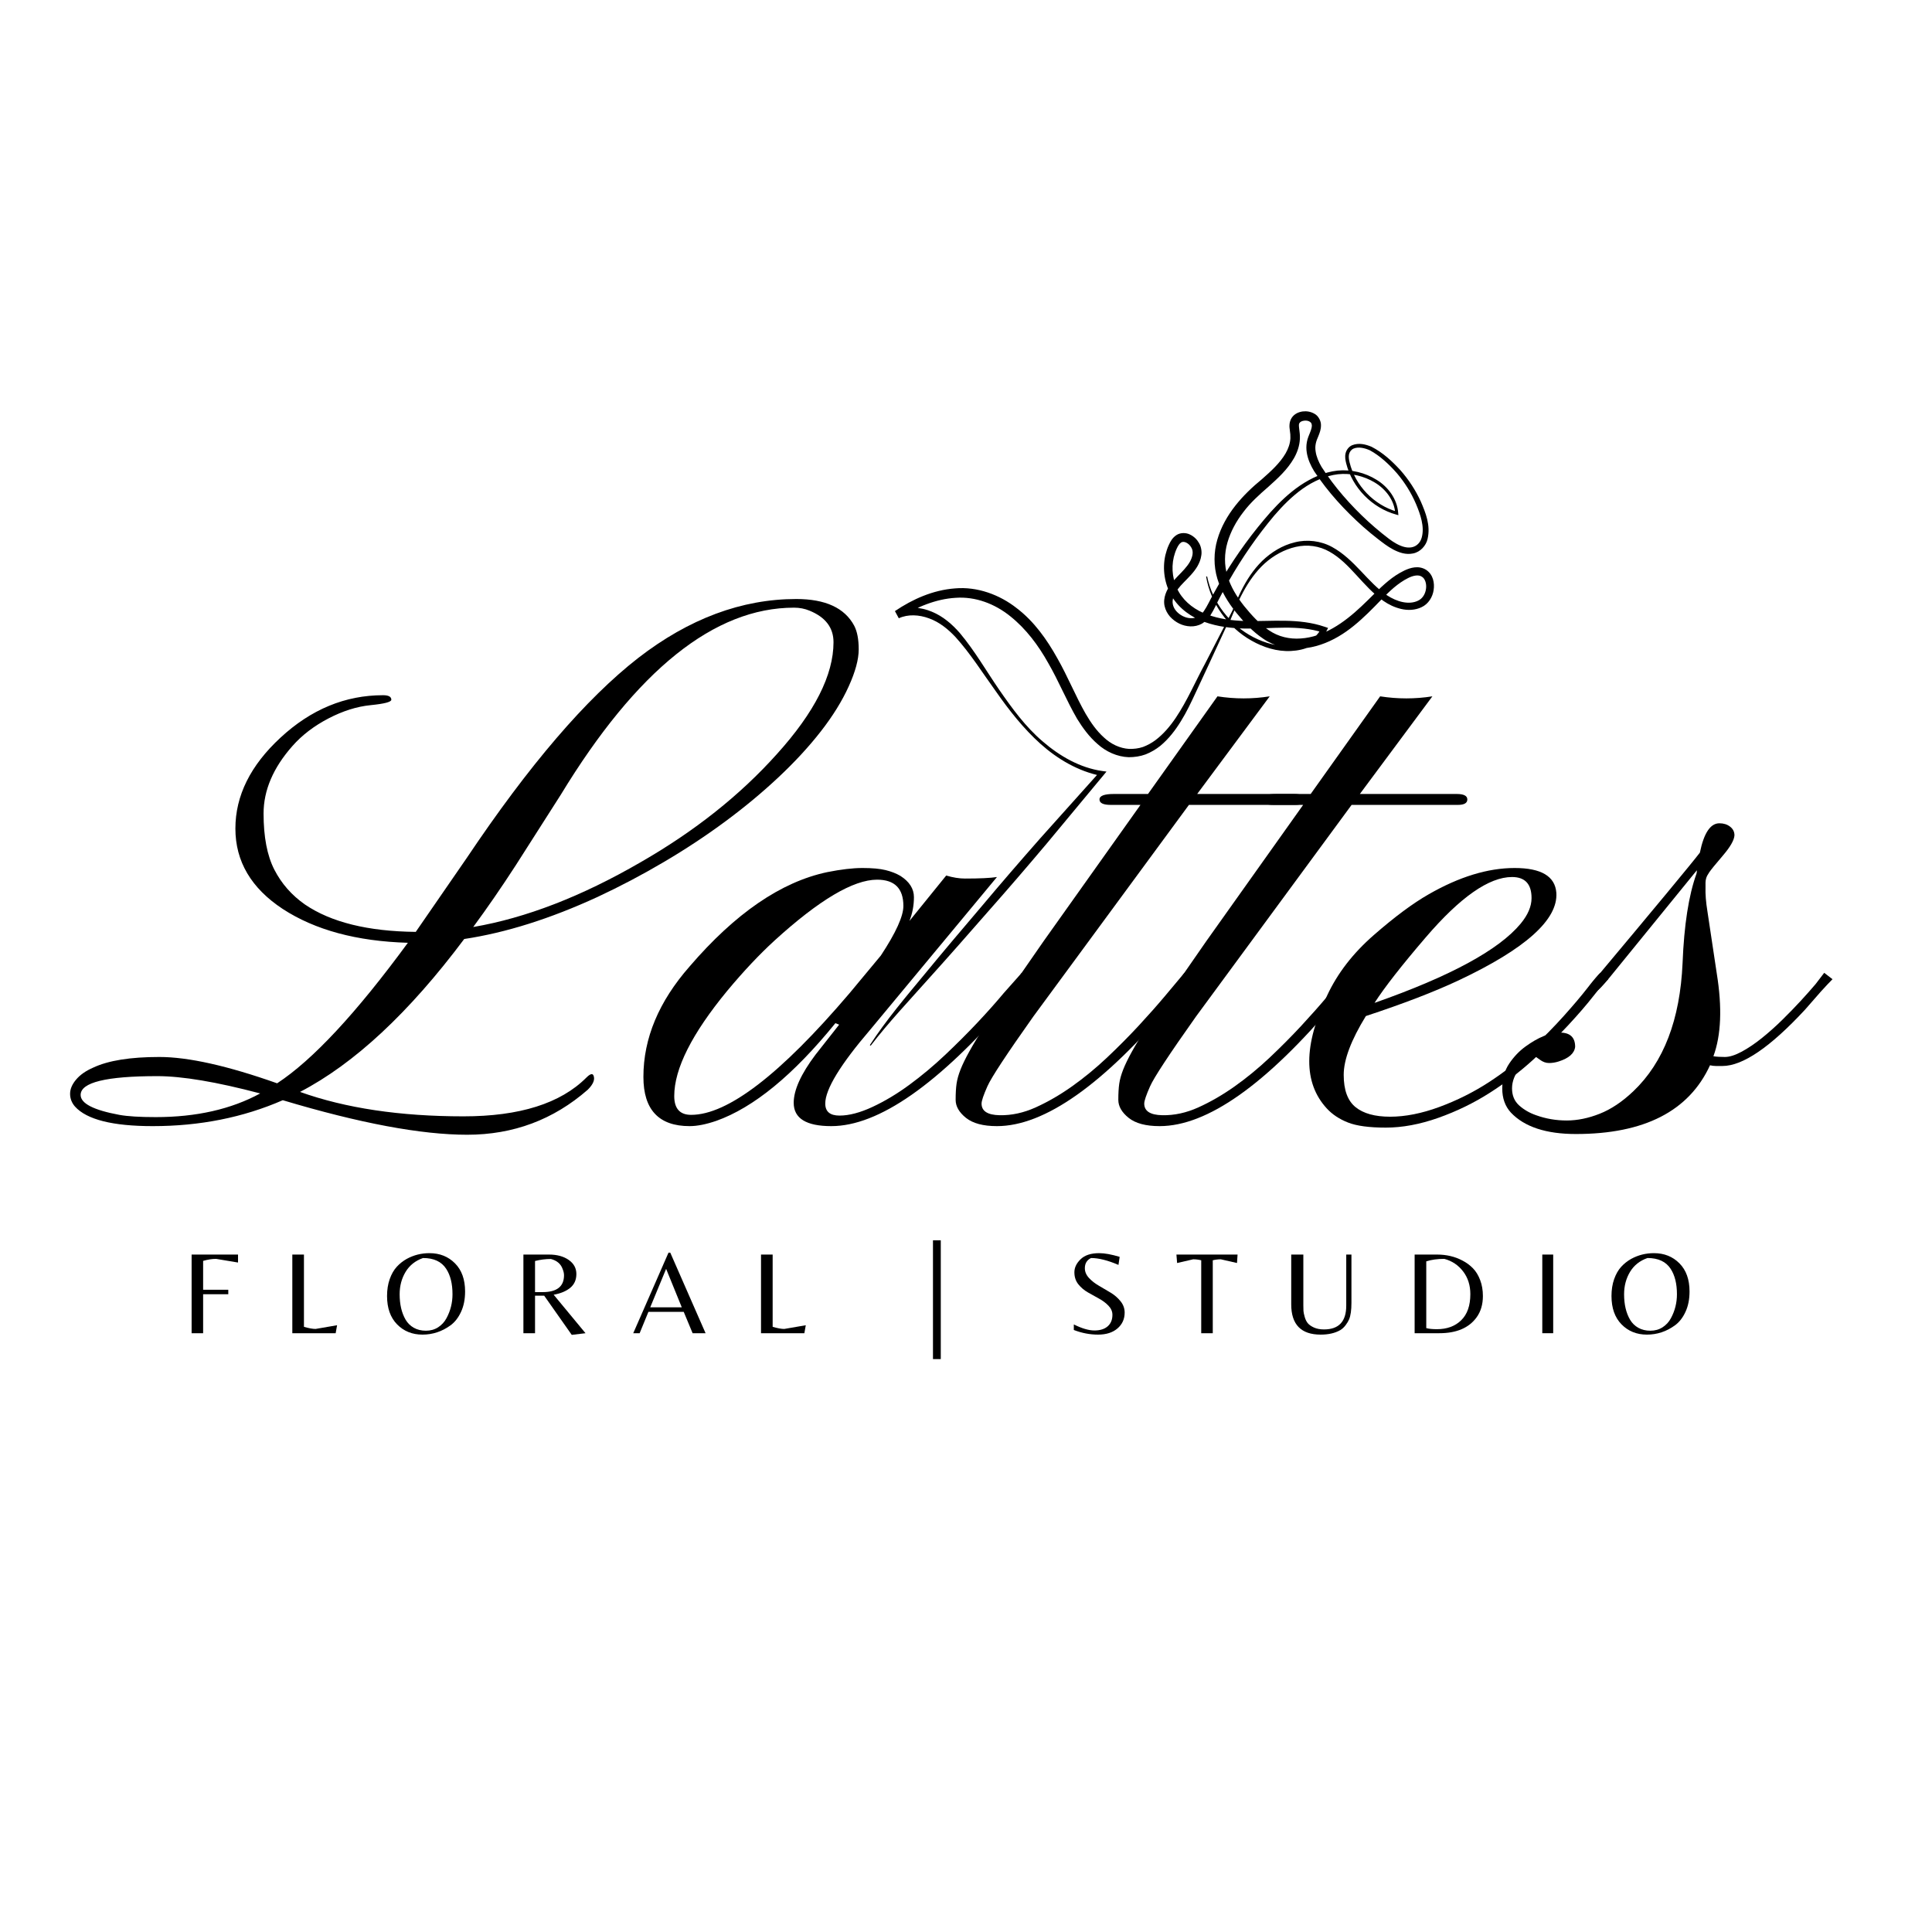 <svg version="1.0" preserveAspectRatio="xMidYMid meet" height="1000" viewBox="0 0 750 750" zoomAndPan="magnify" width="1000" xmlns:xlink="http://www.w3.org/1999/xlink" xmlns="http://www.w3.org/2000/svg"><defs><g></g><clipPath id="546b7f2013"><path clip-rule="nonzero" d="M 337 228 L 480 228 L 480 406 L 337 406 Z M 337 228"></path></clipPath><clipPath id="59fb64a1eb"><path clip-rule="nonzero" d="M 427.602 107.227 L 576.148 198.867 L 417.098 456.695 L 268.547 365.055 Z M 427.602 107.227"></path></clipPath><clipPath id="8fcf467ffd"><path clip-rule="nonzero" d="M 427.602 107.227 L 576.148 198.867 L 417.098 456.695 L 268.547 365.055 Z M 427.602 107.227"></path></clipPath><clipPath id="6ecff4dd75"><path clip-rule="nonzero" d="M 384.438 177.199 L 486.207 239.98 L 371.195 426.414 L 269.426 363.633 Z M 384.438 177.199"></path></clipPath><clipPath id="40f42e802a"><path clip-rule="nonzero" d="M 451 159 L 557 159 L 557 253 L 451 253 Z M 451 159"></path></clipPath><clipPath id="b3ebb7034b"><path clip-rule="nonzero" d="M 427.602 107.227 L 576.148 198.867 L 417.098 456.695 L 268.547 365.055 Z M 427.602 107.227"></path></clipPath><clipPath id="a53bc993b7"><path clip-rule="nonzero" d="M 427.602 107.227 L 576.148 198.867 L 417.098 456.695 L 268.547 365.055 Z M 427.602 107.227"></path></clipPath><clipPath id="37cf97beb8"><path clip-rule="nonzero" d="M 489.344 146.734 L 575.453 199.855 L 522.797 285.215 L 436.688 232.09 Z M 489.344 146.734"></path></clipPath></defs><g fill-opacity="1" fill="#000000"><g transform="translate(68.052, 436.864)"><g><path d="M 41.719 -9.766 C 26.352 -3.055 9.531 0.297 -8.75 0.297 C -24.301 0.297 -34.363 -2.234 -38.938 -7.297 C -40.207 -8.754 -40.844 -10.406 -40.844 -12.25 C -40.844 -14.094 -40.062 -15.938 -38.5 -17.781 C -36.945 -19.633 -34.711 -21.191 -31.797 -22.453 C -25.961 -25.18 -17.43 -26.547 -6.203 -26.547 C 5.023 -26.547 20.27 -23.141 39.531 -16.328 C 53.332 -25.367 70.25 -43.551 90.281 -70.875 C 70.445 -71.457 54.258 -75.832 41.719 -84 C 29.457 -92.07 23.328 -102.477 23.328 -115.219 C 23.328 -127.957 29.164 -139.723 40.844 -150.516 C 52.695 -161.492 65.969 -166.984 80.656 -166.984 C 82.789 -166.984 83.859 -166.398 83.859 -165.234 C 83.859 -164.359 81.18 -163.656 75.828 -163.125 C 70.484 -162.594 65.016 -160.867 59.422 -157.953 C 53.836 -155.035 49.195 -151.484 45.5 -147.297 C 38.008 -138.836 34.266 -130.086 34.266 -121.047 C 34.266 -112.004 35.648 -104.758 38.422 -99.312 C 41.203 -93.875 45.164 -89.352 50.312 -85.75 C 60.426 -78.852 74.77 -75.305 93.344 -75.109 L 113.172 -103.844 C 137.285 -139.812 159.453 -165.672 179.672 -181.422 C 199.41 -196.691 219.879 -204.328 241.078 -204.328 C 252.359 -204.328 259.848 -200.875 263.547 -193.969 C 264.711 -191.738 265.297 -188.676 265.297 -184.781 C 265.297 -180.895 264.004 -176.109 261.422 -170.422 C 258.848 -164.734 255.25 -158.922 250.625 -152.984 C 246.008 -147.055 240.539 -141.125 234.219 -135.188 C 227.906 -129.258 221.004 -123.523 213.516 -117.984 C 206.023 -112.441 198.07 -107.191 189.656 -102.234 C 181.25 -97.273 172.672 -92.754 163.922 -88.672 C 145.547 -80.211 128.289 -74.77 112.156 -72.344 C 90.758 -43.75 69.516 -23.961 48.422 -12.984 C 66.117 -6.66 87.266 -3.5 111.859 -3.5 C 133.641 -3.5 149.535 -8.504 159.547 -18.516 C 161.004 -19.973 161.93 -20.266 162.328 -19.391 C 163.004 -17.836 162.273 -15.992 160.141 -13.859 C 146.816 -2.191 131.207 3.641 113.312 3.641 C 95.426 3.641 71.562 -0.828 41.719 -9.766 Z M 115.656 -77 C 136.07 -80.5 157.703 -88.863 180.547 -102.094 C 201.555 -114.145 219.207 -128.145 233.5 -144.094 C 248.176 -160.332 255.516 -174.82 255.516 -187.562 C 255.516 -193.195 252.406 -197.281 246.188 -199.812 C 244.332 -200.582 242.336 -200.969 240.203 -200.969 C 209.285 -200.969 179.098 -176.758 149.641 -128.344 L 132.141 -100.922 C 126.598 -92.367 121.102 -84.395 115.656 -77 Z M -7 -19.109 C -26.832 -19.109 -36.75 -16.676 -36.75 -11.812 C -36.75 -8.508 -31.742 -5.93 -21.734 -4.078 C -18.523 -3.492 -13.805 -3.203 -7.578 -3.203 C 8.172 -3.203 21.68 -6.266 32.953 -12.391 C 16.035 -16.867 2.719 -19.109 -7 -19.109 Z M -7 -19.109"></path></g></g></g><g fill-opacity="1" fill="#000000"><g transform="translate(264.505, 436.864)"><g><path d="M 58.188 0.297 C 48.469 0.297 43.609 -2.719 43.609 -8.75 C 43.609 -13.707 46.426 -19.93 52.062 -27.422 L 61.25 -39.094 L 59.797 -39.672 C 43.461 -19.547 28.051 -6.906 13.562 -1.75 C 9.57 -0.383 6.117 0.297 3.203 0.297 C -8.754 0.297 -14.734 -6.07 -14.734 -18.812 C -14.734 -33.789 -8.754 -48.082 3.203 -61.688 C 20.898 -82.301 38.695 -94.504 56.594 -98.297 C 61.938 -99.367 66.504 -99.906 70.297 -99.906 C 74.086 -99.906 77.078 -99.633 79.266 -99.094 C 81.453 -98.562 83.375 -97.812 85.031 -96.844 C 88.531 -94.602 90.281 -91.852 90.281 -88.594 C 90.281 -85.344 89.695 -82.258 88.531 -79.344 L 102.812 -96.984 C 105.438 -96.203 107.867 -95.812 110.109 -95.812 C 115.848 -95.812 119.984 -96.008 122.516 -96.406 L 73.359 -37.188 C 61.691 -23.57 55.859 -13.992 55.859 -8.453 C 55.859 -5.348 57.703 -3.797 61.391 -3.797 C 65.086 -3.797 69.344 -4.91 74.156 -7.141 C 78.969 -9.379 83.754 -12.25 88.516 -15.75 C 93.285 -19.25 97.93 -23.133 102.453 -27.406 C 106.973 -31.688 111.156 -35.867 115 -39.953 C 118.844 -44.047 122.223 -47.844 125.141 -51.344 L 132.141 -59.219 L 135.203 -56.734 L 127.766 -48.281 C 99.754 -15.895 76.562 0.297 58.188 0.297 Z M 17.797 -52.219 C 4.086 -35.582 -2.766 -21.969 -2.766 -11.375 C -2.766 -6.508 -0.578 -4.078 3.797 -4.078 C 17.984 -4.078 38.445 -19.781 65.188 -51.188 L 77.438 -65.922 C 83.27 -74.766 86.188 -81.18 86.188 -85.172 C 86.188 -91.973 82.785 -95.375 75.984 -95.375 C 66.742 -95.375 53.473 -87.5 36.172 -71.75 C 30.234 -66.312 24.109 -59.801 17.797 -52.219 Z M 17.797 -52.219"></path></g></g></g><g fill-opacity="1" fill="#000000"><g transform="translate(395.619, 436.864)"><g><path d="M -14.578 -8.453 C -14.578 -5.535 -12.242 -4.031 -7.578 -3.938 C -2.91 -3.844 1.773 -4.863 6.484 -7 C 11.203 -9.133 15.895 -11.852 20.562 -15.156 C 25.227 -18.469 29.75 -22.188 34.125 -26.312 C 38.5 -30.445 42.582 -34.555 46.375 -38.641 C 50.164 -42.734 53.57 -46.578 56.594 -50.172 L 64.172 -59.219 L 67.375 -56.734 L 59.797 -47.984 C 32.672 -15.797 9.867 0.297 -8.609 0.297 C -13.953 0.297 -17.957 -0.77 -20.625 -2.906 C -23.301 -5.051 -24.641 -7.383 -24.641 -9.906 C -24.641 -12.438 -24.52 -14.531 -24.281 -16.188 C -24.039 -17.844 -23.531 -19.664 -22.75 -21.656 C -21.969 -23.645 -20.82 -26 -19.312 -28.719 C -17.812 -31.445 -15.797 -34.758 -13.266 -38.656 L 9.484 -71.469 L 47.109 -124.406 L 35.578 -124.406 C 32.66 -124.406 31.203 -125.109 31.203 -126.516 C 31.203 -127.93 33.051 -128.641 36.75 -128.641 L 50.031 -128.641 L 77 -166.547 C 83.812 -165.484 90.57 -165.484 97.281 -166.547 L 69.125 -128.641 L 106.75 -128.641 C 109.477 -128.641 110.844 -127.93 110.844 -126.516 C 110.844 -125.109 109.625 -124.406 107.188 -124.406 L 65.922 -124.406 L 5.547 -42.297 C -4.859 -27.609 -10.812 -18.562 -12.312 -15.156 C -13.82 -11.758 -14.578 -9.523 -14.578 -8.453 Z M -14.578 -8.453"></path></g></g></g><g fill-opacity="1" fill="#000000"><g transform="translate(458.77, 436.864)"><g><path d="M -14.578 -8.453 C -14.578 -5.535 -12.242 -4.031 -7.578 -3.938 C -2.91 -3.844 1.773 -4.863 6.484 -7 C 11.203 -9.133 15.895 -11.852 20.562 -15.156 C 25.227 -18.469 29.75 -22.188 34.125 -26.312 C 38.5 -30.445 42.582 -34.555 46.375 -38.641 C 50.164 -42.734 53.57 -46.578 56.594 -50.172 L 64.172 -59.219 L 67.375 -56.734 L 59.797 -47.984 C 32.672 -15.797 9.867 0.297 -8.609 0.297 C -13.953 0.297 -17.957 -0.77 -20.625 -2.906 C -23.301 -5.051 -24.641 -7.383 -24.641 -9.906 C -24.641 -12.438 -24.52 -14.531 -24.281 -16.188 C -24.039 -17.844 -23.531 -19.664 -22.75 -21.656 C -21.969 -23.645 -20.82 -26 -19.312 -28.719 C -17.812 -31.445 -15.797 -34.758 -13.266 -38.656 L 9.484 -71.469 L 47.109 -124.406 L 35.578 -124.406 C 32.66 -124.406 31.203 -125.109 31.203 -126.516 C 31.203 -127.93 33.051 -128.641 36.75 -128.641 L 50.031 -128.641 L 77 -166.547 C 83.812 -165.484 90.57 -165.484 97.281 -166.547 L 69.125 -128.641 L 106.75 -128.641 C 109.477 -128.641 110.844 -127.93 110.844 -126.516 C 110.844 -125.109 109.625 -124.406 107.188 -124.406 L 65.922 -124.406 L 5.547 -42.297 C -4.859 -27.609 -10.812 -18.562 -12.312 -15.156 C -13.82 -11.758 -14.578 -9.523 -14.578 -8.453 Z M -14.578 -8.453"></path></g></g></g><g fill-opacity="1" fill="#000000"><g transform="translate(521.921, 436.864)"><g><path d="M 56.359 -12.609 C 50.191 -8.672 43.535 -5.438 36.391 -2.906 C 29.242 -0.383 22.461 0.875 16.047 0.875 C 9.629 0.875 4.742 0.219 1.391 -1.094 C -1.961 -2.406 -4.711 -4.227 -6.859 -6.562 C -15.992 -16.477 -15.941 -31.113 -6.703 -50.469 C -2.723 -59.02 3.301 -66.816 11.375 -73.859 C 19.445 -80.91 26.547 -86.188 32.672 -89.688 C 44.535 -96.5 55.664 -99.906 66.062 -99.906 C 76.375 -99.906 81.77 -96.695 82.25 -90.281 C 82.938 -79.875 70.301 -68.547 44.344 -56.297 C 34.812 -51.828 22.801 -47.207 8.312 -42.438 C 2.57 -33.102 -0.297 -25.492 -0.297 -19.609 C -0.297 -13.734 1.234 -9.555 4.297 -7.078 C 7.359 -4.598 11.832 -3.359 17.719 -3.359 C 23.602 -3.359 29.973 -4.617 36.828 -7.141 C 43.68 -9.672 50.098 -12.879 56.078 -16.766 C 62.055 -20.66 67.473 -24.891 72.328 -29.453 C 77.191 -34.023 81.492 -38.398 85.234 -42.578 C 88.984 -46.766 92.047 -50.391 94.422 -53.453 C 96.805 -56.516 98.438 -58.438 99.312 -59.219 L 102.375 -56.734 C 101.113 -55.66 99.191 -53.473 96.609 -50.172 C 94.035 -46.867 90.781 -43.098 86.844 -38.859 C 82.906 -34.629 78.383 -30.18 73.281 -25.516 C 68.176 -20.848 62.535 -16.547 56.359 -12.609 Z M 11.672 -47.547 C 41.035 -57.848 59.945 -68.102 68.406 -78.312 C 71.219 -81.719 72.625 -85.023 72.625 -88.234 C 72.625 -93.68 70.098 -96.406 65.047 -96.406 C 56.098 -96.406 44.914 -88.578 31.5 -72.922 C 22.164 -62.035 15.555 -53.578 11.672 -47.547 Z M 11.672 -47.547"></path></g></g></g><g fill-opacity="1" fill="#000000"><g transform="translate(620.22, 436.864)"><g><path d="M 44.922 -26.828 C 46.086 -26.641 47.566 -26.547 49.359 -26.547 C 51.16 -26.547 53.328 -27.223 55.859 -28.578 C 58.391 -29.941 60.988 -31.691 63.656 -33.828 C 66.332 -35.973 68.984 -38.332 71.609 -40.906 C 74.234 -43.488 76.641 -45.969 78.828 -48.344 C 81.016 -50.727 82.938 -52.895 84.594 -54.844 L 87.938 -59.219 L 91.156 -56.734 C 89.988 -55.566 88.477 -53.961 86.625 -51.922 L 80.5 -44.922 C 66.988 -30.336 56.297 -23.047 48.422 -23.047 L 45.938 -23.047 C 45.164 -23.047 44.391 -23.141 43.609 -23.328 C 35.441 -5.535 18.086 3.359 -8.453 3.359 C -20.023 3.359 -28.438 0.586 -33.688 -4.953 C -35.926 -7.391 -37.047 -10.504 -37.047 -14.297 C -37.047 -18.086 -36.145 -21.316 -34.344 -23.984 C -32.539 -26.66 -30.426 -28.875 -28 -30.625 C -23.039 -34.219 -18.594 -36.016 -14.656 -36.016 C -10.719 -36.016 -8.75 -34.172 -8.75 -30.484 C -9.039 -27.953 -11.18 -26.055 -15.172 -24.797 C -16.43 -24.398 -17.664 -24.203 -18.875 -24.203 C -20.094 -24.203 -21.258 -24.613 -22.375 -25.438 C -23.5 -26.27 -24.398 -26.879 -25.078 -27.266 C -25.66 -26.68 -26.414 -26 -27.344 -25.219 C -28.27 -24.445 -29.172 -23.523 -30.047 -22.453 C -32.18 -19.828 -33.25 -17.129 -33.25 -14.359 C -33.25 -11.586 -32.32 -9.375 -30.469 -7.719 C -28.625 -6.07 -26.441 -4.812 -23.922 -3.938 C -20.129 -2.57 -16.164 -1.891 -12.031 -1.891 C -7.895 -1.891 -3.617 -2.766 0.797 -4.516 C 5.223 -6.266 9.578 -9.18 13.859 -13.266 C 25.617 -24.453 31.984 -41.031 32.953 -63 C 33.535 -77.781 35.336 -89.352 38.359 -97.719 C 38.453 -98.008 38.5 -98.445 38.5 -99.031 L 4.078 -56.734 C 2.141 -54.398 0.707 -52.891 -0.219 -52.203 C -1.145 -51.523 -1.609 -51.188 -1.609 -51.188 C -2.773 -51.094 -3.551 -51.383 -3.938 -52.062 C -4.133 -52.551 -3.695 -53.477 -2.625 -54.844 C 22.457 -84.781 36.555 -101.789 39.672 -105.875 C 41.223 -113.469 43.75 -117.266 47.25 -117.266 C 48.906 -117.266 50.289 -116.828 51.406 -115.953 C 52.531 -115.078 53.094 -113.957 53.094 -112.594 C 52.988 -110.738 51.504 -108.133 48.641 -104.781 C 45.773 -101.426 44.023 -99.285 43.391 -98.359 C 42.754 -97.441 42.336 -96.664 42.141 -96.031 C 41.953 -95.406 41.859 -94.801 41.859 -94.219 L 41.859 -92.469 C 41.766 -89.844 42.008 -86.727 42.594 -83.125 L 46.234 -58.922 C 48.367 -45.703 47.93 -35.004 44.922 -26.828 Z M 44.922 -26.828"></path></g></g></g><g clip-path="url(#546b7f2013)"><g clip-path="url(#59fb64a1eb)"><g clip-path="url(#8fcf467ffd)"><g clip-path="url(#6ecff4dd75)"><path fill-rule="nonzero" fill-opacity="1" d="M 337.668 405.715 C 344.004 395.988 351.527 387.125 358.887 378.242 C 366.219 369.309 373.703 360.508 381.188 351.703 C 388.617 342.848 396.18 334.113 403.816 325.438 L 426.953 299.613 L 427.527 301.207 C 418.582 299.441 410.582 294.699 403.945 288.785 C 397.293 282.805 391.758 275.762 386.68 268.5 C 381.5 261.34 376.75 253.738 370.938 247.32 C 367.992 244.176 364.602 241.465 360.688 240.059 C 356.832 238.617 352.477 238.355 348.91 240.012 L 347.406 237.227 C 354.258 232.602 362.164 229.055 370.742 228.414 C 379.34 227.645 388.051 230.859 394.672 236.078 C 401.461 241.238 406.406 248.285 410.414 255.453 C 414.492 262.59 417.555 270.285 421.449 277.082 C 423.426 280.477 425.684 283.711 428.484 286.23 C 431.234 288.836 434.668 290.492 438.316 290.727 C 440.129 290.766 441.953 290.562 443.703 289.973 C 445.43 289.324 447.078 288.43 448.602 287.281 C 451.637 284.973 454.234 281.938 456.441 278.645 C 460.883 272.051 464.082 264.484 467.945 257.359 L 479.113 235.723 L 479.449 235.898 L 469.234 257.996 L 464.094 269.023 C 462.379 272.691 460.641 276.434 458.445 279.934 C 456.281 283.465 453.707 286.836 450.395 289.57 C 448.695 290.914 446.805 292.031 444.742 292.848 C 442.656 293.617 440.414 293.949 438.168 293.945 C 433.676 293.793 429.359 291.785 426.145 288.898 C 422.848 286.066 420.328 282.602 418.141 279.059 C 413.922 271.777 410.953 264.336 406.938 257.418 C 403.051 250.453 398.27 244.086 392.207 239.246 C 386.18 234.379 378.668 231.516 370.98 232.07 C 363.285 232.523 355.793 235.656 349.148 239.879 L 347.637 237.105 C 352.246 235.148 357.414 235.664 361.715 237.449 C 366.113 239.246 369.68 242.383 372.645 245.785 C 378.453 252.73 382.836 260.41 387.844 267.699 C 392.855 274.93 398.078 282.137 404.781 287.832 C 411.375 293.527 419.25 298.066 427.84 299.293 L 429.539 299.527 L 428.414 300.887 L 406.266 327.551 C 398.82 336.379 391.285 345.152 383.629 353.797 C 376.012 362.5 368.402 371.188 360.656 379.762 C 352.973 388.406 345.035 396.785 337.996 405.934 L 337.668 405.715" fill="#000000"></path></g></g></g></g><g clip-path="url(#40f42e802a)"><g clip-path="url(#b3ebb7034b)"><g clip-path="url(#a53bc993b7)"><g clip-path="url(#37cf97beb8)"><path fill-rule="nonzero" fill-opacity="1" d="M 468.605 223.773 C 469.645 228.805 471.855 233.57 474.98 237.602 C 478.098 241.652 482.059 245.035 486.566 247.352 C 491.039 249.656 496.055 251.082 501 250.73 C 505.875 250.43 510.914 248.262 512.855 243.938 L 513.543 245.547 C 503.992 242.434 493.68 244.145 483.297 244.008 C 478.07 243.902 472.746 243.285 467.672 241.469 C 462.625 239.699 457.824 236.367 454.922 231.547 C 452.066 226.758 451.168 220.93 452.398 215.492 C 452.742 214.133 453.148 212.785 453.746 211.527 C 454.316 210.285 455.066 208.816 456.641 207.754 C 458.246 206.672 460.465 206.75 461.969 207.52 C 463.516 208.262 464.699 209.445 465.488 210.859 C 466.289 212.199 466.621 214.16 466.34 215.648 C 466.141 217.207 465.531 218.621 464.812 219.879 C 463.34 222.352 461.316 224.25 459.582 226.035 C 457.844 227.812 456.266 229.652 455.57 231.668 C 454.809 233.711 455.246 235.609 456.641 237.25 C 458.02 238.809 460.16 239.934 462.219 239.98 C 464.344 240.09 466.059 239.148 467.371 237.195 C 468.66 235.332 469.738 232.867 471.016 230.625 C 472.262 228.348 473.535 226.109 474.875 223.887 C 480.215 215.023 486.324 206.645 493.168 198.879 C 496.637 195.035 500.406 191.395 504.734 188.453 C 509.062 185.543 513.961 183.254 519.254 182.68 C 524.531 182.164 529.922 183.469 534.395 186.262 C 538.875 188.992 542.406 193.738 542.781 199.156 L 542.848 199.996 L 542.051 199.77 C 532.648 197.191 524.945 189.324 522.574 179.824 C 522.285 178.652 522.031 177.348 522.344 175.98 C 522.664 174.656 523.59 173.387 524.902 172.832 C 527.508 171.801 530.133 172.48 532.402 173.422 C 536.879 175.723 540.379 178.996 543.668 182.566 C 546.859 186.199 549.539 190.297 551.562 194.711 C 553.438 199.074 555.418 203.926 554.184 209.203 C 553.609 211.824 551.367 214.316 548.535 214.852 C 545.688 215.449 543.055 214.465 540.859 213.324 C 538.598 212.141 536.691 210.609 534.805 209.16 C 532.898 207.684 531.047 206.152 529.25 204.566 C 522.055 198.145 515.578 191.105 510.137 182.914 C 508.852 180.777 507.723 178.414 507.293 175.723 C 507.074 174.387 507.07 172.984 507.324 171.602 C 507.578 170.184 508.141 168.953 508.559 167.902 C 508.977 166.848 509.281 165.902 509.258 165.164 C 509.184 164.391 509.035 164.09 508.43 163.695 C 507.266 162.91 504.918 163.301 504.48 164.215 C 503.793 164.785 504.762 167.543 504.617 170.305 C 504.508 173.035 503.594 175.637 502.309 177.891 C 499.711 182.395 495.984 185.727 492.449 188.91 C 488.82 192.07 485.457 195.078 482.691 198.754 C 479.906 202.352 477.719 206.359 476.488 210.617 C 475.262 214.848 475.215 219.32 476.461 223.52 C 477.723 227.734 480.109 231.648 482.953 235.242 C 485.84 238.797 489.012 242.293 492.652 244.715 C 496.266 247.176 500.57 248.184 504.969 247.855 C 513.906 247.277 521.75 241.742 528.484 235.395 C 531.918 232.234 535.09 228.672 538.922 225.531 C 540.828 223.961 542.926 222.547 545.227 221.453 C 547.445 220.414 550.641 219.391 553.562 221.176 C 556.406 223.02 556.945 226.395 556.539 229.031 C 556.168 231.723 554.508 234.504 551.809 235.727 C 549.301 236.922 546.445 236.988 543.938 236.398 C 541.402 235.801 539.09 234.699 537.035 233.27 C 528.891 227.504 524.16 218.672 516.117 214.168 C 512.18 211.914 507.477 211.27 503.016 212.301 C 498.57 213.312 494.398 215.625 490.949 218.719 C 484.016 225.047 480.23 234.117 476.781 242.859 L 476.422 242.727 C 479.59 233.863 483 224.598 490.012 217.715 C 493.512 214.367 497.801 211.688 502.617 210.535 C 507.398 209.305 512.738 209.945 517.109 212.336 C 525.93 217.176 530.891 226.066 538.469 231.113 C 542.133 233.531 546.922 234.98 550.57 233.141 C 552.223 232.352 553.32 230.57 553.574 228.582 C 553.859 226.652 553.234 224.566 551.914 223.844 C 550.629 222.996 548.562 223.422 546.637 224.391 C 544.668 225.371 542.82 226.676 541.086 228.137 C 537.613 231.098 534.504 234.703 531.004 238.051 C 527.547 241.387 523.828 244.633 519.523 247.129 C 515.227 249.652 510.355 251.406 505.25 251.762 C 500.184 252.195 494.75 250.934 490.488 248.02 C 486.191 245.172 482.91 241.504 479.816 237.738 C 476.766 233.906 474.066 229.586 472.582 224.672 C 471.094 219.77 471.141 214.359 472.559 209.5 C 475.406 199.66 482.59 191.98 489.879 186.016 C 493.402 182.914 496.863 179.773 499.055 176.023 C 500.133 174.156 500.824 172.176 500.93 170.137 C 500.957 169.09 500.902 168.207 500.699 166.93 C 500.512 165.734 500.359 163.922 501.414 162.234 C 502.465 160.617 504.176 159.938 505.691 159.723 C 507.242 159.531 508.824 159.781 510.301 160.637 C 511.809 161.426 512.871 163.496 512.801 165.102 C 512.816 166.738 512.273 168.086 511.82 169.223 C 510.801 171.48 510.395 173.105 510.723 175.219 C 511 177.234 511.879 179.281 513.004 181.215 C 517.934 188.93 524.277 196.152 531.148 202.461 C 532.879 204.043 534.664 205.57 536.48 207.043 C 538.332 208.523 540.125 210 542.062 211.055 C 543.992 212.121 546.145 212.848 548.035 212.453 C 549.934 212.105 551.43 210.602 551.934 208.594 C 553.043 204.445 551.445 199.777 549.656 195.559 C 547.816 191.285 545.328 187.309 542.32 183.754 C 539.285 180.289 535.707 176.93 531.777 174.809 C 529.781 173.91 527.363 173.355 525.484 174.129 C 524.559 174.516 523.953 175.344 523.699 176.305 C 523.473 177.281 523.637 178.391 523.91 179.496 C 526.074 188.496 533.41 196.121 542.363 198.633 L 541.617 199.238 C 541.312 194.25 537.961 189.898 533.727 187.34 C 529.469 184.746 524.336 183.566 519.406 184.102 C 514.453 184.691 509.734 186.863 505.645 189.758 C 501.535 192.691 497.949 196.32 494.633 200.172 C 488.086 207.98 482.246 216.414 477.188 225.246 C 475.914 227.449 474.695 229.691 473.52 231.957 C 472.312 234.203 471.414 236.5 469.848 238.918 C 469.059 240.109 468.039 241.219 466.645 242.074 C 465.234 242.867 463.641 243.215 462.117 243.156 C 459.039 243.066 456.238 241.605 454.199 239.375 C 453.207 238.227 452.426 236.824 452.086 235.254 C 451.727 233.652 451.973 231.992 452.453 230.609 C 453.453 227.723 455.371 225.594 457.172 223.711 C 459 221.832 460.73 220.121 461.875 218.152 C 462.984 216.18 463.434 214.105 462.461 212.551 C 461.555 210.84 459.5 209.832 458.473 210.637 C 457.262 211.395 456.199 214.121 455.664 216.25 C 454.578 220.82 455.301 225.852 457.684 229.906 C 460.082 233.969 464.148 236.941 468.73 238.578 C 473.328 240.281 478.344 240.934 483.359 241.074 C 493.371 241.316 504.086 239.816 514.289 243.332 L 515.551 243.758 L 514.965 244.938 C 513.691 247.516 511.52 249.574 509.023 250.777 C 506.527 252.039 503.801 252.586 501.117 252.715 C 495.688 252.996 490.387 251.285 485.832 248.688 C 481.207 246.102 477.254 242.441 474.219 238.176 C 471.152 233.914 469.082 228.973 468.211 223.836 L 468.605 223.773" fill="#000000"></path></g></g></g></g><g fill-opacity="1" fill="#000000"><g transform="translate(70.229, 517.55)"><g><path d="M 8.625 -16.875 L 18.391 -16.875 L 18.391 -15.125 L 8.625 -15.125 L 8.625 0 L 4.156 0 L 4.156 -30.531 L 22.172 -30.531 L 22.172 -27.438 L 13.641 -28.859 C 12.109 -28.859 10.438 -28.598 8.625 -28.078 Z M 8.625 -16.875"></path></g></g></g><g fill-opacity="1" fill="#000000"><g transform="translate(109.321, 517.55)"><g><path d="M 4.156 0 L 4.156 -30.531 L 8.672 -30.531 L 8.672 -2.484 C 10.547 -1.93 12.051 -1.656 13.188 -1.656 L 21.531 -3.094 L 20.984 0 Z M 4.156 0"></path></g></g></g><g fill-opacity="1" fill="#000000"><g transform="translate(148.69, 517.55)"><g><path d="M 18.031 -31.078 C 22.02 -31.078 25.32 -29.758 27.938 -27.125 C 30.551 -24.5 31.859 -20.852 31.859 -16.188 C 31.859 -13.176 31.332 -10.539 30.281 -8.281 C 29.238 -6.02 27.875 -4.273 26.188 -3.047 C 22.895 -0.648 19.266 0.547 15.297 0.547 C 11.336 0.547 8.055 -0.781 5.453 -3.438 C 2.859 -6.094 1.562 -9.758 1.562 -14.438 C 1.562 -16.863 1.906 -19.051 2.594 -21 C 3.289 -22.957 4.203 -24.551 5.328 -25.781 C 6.453 -27.008 7.75 -28.035 9.219 -28.859 C 11.926 -30.336 14.863 -31.078 18.031 -31.078 Z M 8.766 -5.25 C 9.555 -3.906 10.629 -2.852 11.984 -2.094 C 13.336 -1.344 14.895 -0.969 16.656 -0.969 C 18.426 -0.969 20.004 -1.41 21.391 -2.297 C 22.773 -3.191 23.852 -4.363 24.625 -5.812 C 26.188 -8.695 26.969 -11.801 26.969 -15.125 C 26.969 -19.207 26.156 -22.492 24.531 -24.984 C 22.719 -27.785 19.719 -29.188 15.531 -29.188 C 12.551 -28.145 10.289 -26.348 8.75 -23.797 C 7.219 -21.242 6.453 -18.352 6.453 -15.125 C 6.453 -11.188 7.223 -7.895 8.766 -5.25 Z M 8.766 -5.25"></path></g></g></g><g fill-opacity="1" fill="#000000"><g transform="translate(199.028, 517.55)"><g><path d="M 8.672 -14.578 L 8.672 0 L 4.156 0 L 4.156 -30.531 L 14.109 -30.531 C 17.211 -30.531 19.754 -29.836 21.734 -28.453 C 23.723 -27.066 24.719 -25.242 24.719 -22.984 C 24.719 -20.723 23.926 -18.938 22.344 -17.625 C 20.758 -16.32 18.613 -15.426 15.906 -14.938 L 28.266 0 L 22.922 0.641 L 12.219 -14.578 Z M 8.672 -15.953 L 11.625 -15.953 C 17.156 -15.953 19.922 -18.133 19.922 -22.5 C 19.922 -23.238 19.734 -24.066 19.359 -24.984 C 18.66 -26.922 17.156 -28.195 14.844 -28.812 C 12.758 -28.812 10.703 -28.551 8.672 -28.031 Z M 8.672 -15.953"></path></g></g></g><g fill-opacity="1" fill="#000000"><g transform="translate(245.356, 517.55)"><g><path d="M 0.469 0 L 14.156 -31.266 L 14.844 -31.266 L 28.547 0 L 23.516 0 L 20.062 -8.297 L 6.359 -8.297 L 2.953 0 Z M 7.062 -10.047 L 19.312 -10.047 L 13.234 -24.984 Z M 7.062 -10.047"></path></g></g></g><g fill-opacity="1" fill="#000000"><g transform="translate(291.27, 517.55)"><g><path d="M 4.156 0 L 4.156 -30.531 L 8.672 -30.531 L 8.672 -2.484 C 10.547 -1.93 12.051 -1.656 13.188 -1.656 L 21.531 -3.094 L 20.984 0 Z M 4.156 0"></path></g></g></g><g fill-opacity="1" fill="#000000"><g transform="translate(330.638, 517.55)"><g></g></g></g><g fill-opacity="1" fill="#000000"><g transform="translate(359.084, 517.55)"><g><path d="M 3.094 -36.062 L 6.125 -36.062 L 6.125 10.047 L 3.094 10.047 Z M 3.094 -36.062"></path></g></g></g><g fill-opacity="1" fill="#000000"><g transform="translate(385.224, 517.55)"><g></g></g></g><g fill-opacity="1" fill="#000000"><g transform="translate(413.669, 517.55)"><g><path d="M 7.469 -25.219 C 7.469 -23.863 8 -22.609 9.062 -21.453 C 10.125 -20.305 11.414 -19.297 12.938 -18.422 C 14.457 -17.547 15.969 -16.656 17.469 -15.75 C 18.977 -14.844 20.266 -13.727 21.328 -12.406 C 22.391 -11.082 22.922 -9.617 22.922 -8.016 C 22.922 -5.492 21.988 -3.438 20.125 -1.844 C 18.27 -0.25 15.758 0.547 12.594 0.547 C 9.426 0.547 6.289 -0.051 3.188 -1.25 L 3.188 -3.406 C 6.32 -1.844 8.988 -1.062 11.188 -1.062 C 13.383 -1.062 15.098 -1.598 16.328 -2.672 C 17.555 -3.742 18.172 -5.234 18.172 -7.141 C 18.172 -8.43 17.66 -9.609 16.641 -10.672 C 15.629 -11.734 14.398 -12.656 12.953 -13.438 C 11.516 -14.219 10.07 -15.023 8.625 -15.859 C 7.176 -16.691 5.941 -17.742 4.922 -19.016 C 3.91 -20.297 3.406 -21.844 3.406 -23.656 C 3.406 -25.469 4.211 -27.156 5.828 -28.719 C 7.441 -30.289 9.848 -31.078 13.047 -31.078 C 15.141 -31.078 17.785 -30.598 20.984 -29.641 L 20.516 -26.516 C 16.367 -28.297 12.82 -29.188 9.875 -29.188 C 8.27 -28.414 7.469 -27.094 7.469 -25.219 Z M 7.469 -25.219"></path></g></g></g><g fill-opacity="1" fill="#000000"><g transform="translate(456.218, 517.55)"><g><path d="M 14.578 0 L 10.094 0 L 10.094 -28.312 C 9.051 -28.562 8.008 -28.688 6.969 -28.688 L 0.734 -27.25 L 0.469 -30.531 L 24.203 -30.531 L 23.984 -27.25 L 17.703 -28.688 C 16.66 -28.688 15.617 -28.562 14.578 -28.312 Z M 14.578 0"></path></g></g></g><g fill-opacity="1" fill="#000000"><g transform="translate(497.799, 517.55)"><g><path d="M 26.828 -30.531 L 26.828 -11.797 C 26.828 -8.941 26.52 -6.789 25.906 -5.344 C 25.633 -4.695 25.195 -3.969 24.594 -3.156 C 24 -2.344 23.301 -1.691 22.5 -1.203 C 20.469 -0.035 17.93 0.547 14.891 0.547 C 7.266 0.547 3.453 -3.367 3.453 -11.203 L 3.453 -30.531 L 8.156 -30.531 L 8.156 -10.828 C 8.156 -9.941 8.172 -9.223 8.203 -8.672 C 8.234 -8.117 8.395 -7.332 8.688 -6.312 C 8.977 -5.301 9.379 -4.488 9.891 -3.875 C 10.398 -3.258 11.195 -2.703 12.281 -2.203 C 13.375 -1.711 14.676 -1.469 16.188 -1.469 C 21.938 -1.469 24.812 -4.547 24.812 -10.703 L 24.812 -30.531 Z M 26.828 -30.531"></path></g></g></g><g fill-opacity="1" fill="#000000"><g transform="translate(545.003, 517.55)"><g><path d="M 4.156 0 L 4.156 -30.531 L 12.859 -30.531 C 16.492 -30.531 19.77 -29.758 22.688 -28.219 C 24.25 -27.414 25.613 -26.414 26.781 -25.219 C 27.957 -24.02 28.895 -22.488 29.594 -20.625 C 30.301 -18.77 30.656 -16.707 30.656 -14.438 C 30.656 -11.176 29.844 -8.422 28.219 -6.172 C 25.238 -2.055 20.41 0 13.734 0 Z M 12.812 -1.562 C 16.719 -1.562 19.852 -2.711 22.219 -5.016 C 24.594 -7.328 25.781 -10.711 25.781 -15.172 C 25.781 -18.609 24.844 -21.551 22.969 -24 C 21.094 -26.445 18.66 -28.066 15.672 -28.859 C 13.004 -28.859 10.672 -28.535 8.672 -27.891 L 8.672 -1.984 C 9.648 -1.703 11.031 -1.562 12.812 -1.562 Z M 12.812 -1.562"></path></g></g></g><g fill-opacity="1" fill="#000000"><g transform="translate(594.558, 517.55)"><g><path d="M 8.391 -30.531 L 8.391 0 L 4.156 0 L 4.156 -30.531 Z M 8.391 -30.531"></path></g></g></g><g fill-opacity="1" fill="#000000"><g transform="translate(624.017, 517.55)"><g><path d="M 18.031 -31.078 C 22.02 -31.078 25.32 -29.758 27.938 -27.125 C 30.551 -24.5 31.859 -20.852 31.859 -16.188 C 31.859 -13.176 31.332 -10.539 30.281 -8.281 C 29.238 -6.02 27.875 -4.273 26.188 -3.047 C 22.895 -0.648 19.266 0.547 15.297 0.547 C 11.336 0.547 8.055 -0.781 5.453 -3.438 C 2.859 -6.094 1.562 -9.758 1.562 -14.438 C 1.562 -16.863 1.906 -19.051 2.594 -21 C 3.289 -22.957 4.203 -24.551 5.328 -25.781 C 6.453 -27.008 7.75 -28.035 9.219 -28.859 C 11.926 -30.336 14.863 -31.078 18.031 -31.078 Z M 8.766 -5.25 C 9.555 -3.906 10.629 -2.852 11.984 -2.094 C 13.336 -1.344 14.895 -0.969 16.656 -0.969 C 18.426 -0.969 20.004 -1.41 21.391 -2.297 C 22.773 -3.191 23.852 -4.363 24.625 -5.812 C 26.188 -8.695 26.969 -11.801 26.969 -15.125 C 26.969 -19.207 26.156 -22.492 24.531 -24.984 C 22.719 -27.785 19.719 -29.188 15.531 -29.188 C 12.551 -28.145 10.289 -26.348 8.75 -23.797 C 7.219 -21.242 6.453 -18.352 6.453 -15.125 C 6.453 -11.188 7.223 -7.895 8.766 -5.25 Z M 8.766 -5.25"></path></g></g></g><g fill-opacity="1" fill="#000000"><g transform="translate(674.366, 517.55)"><g></g></g></g></svg>